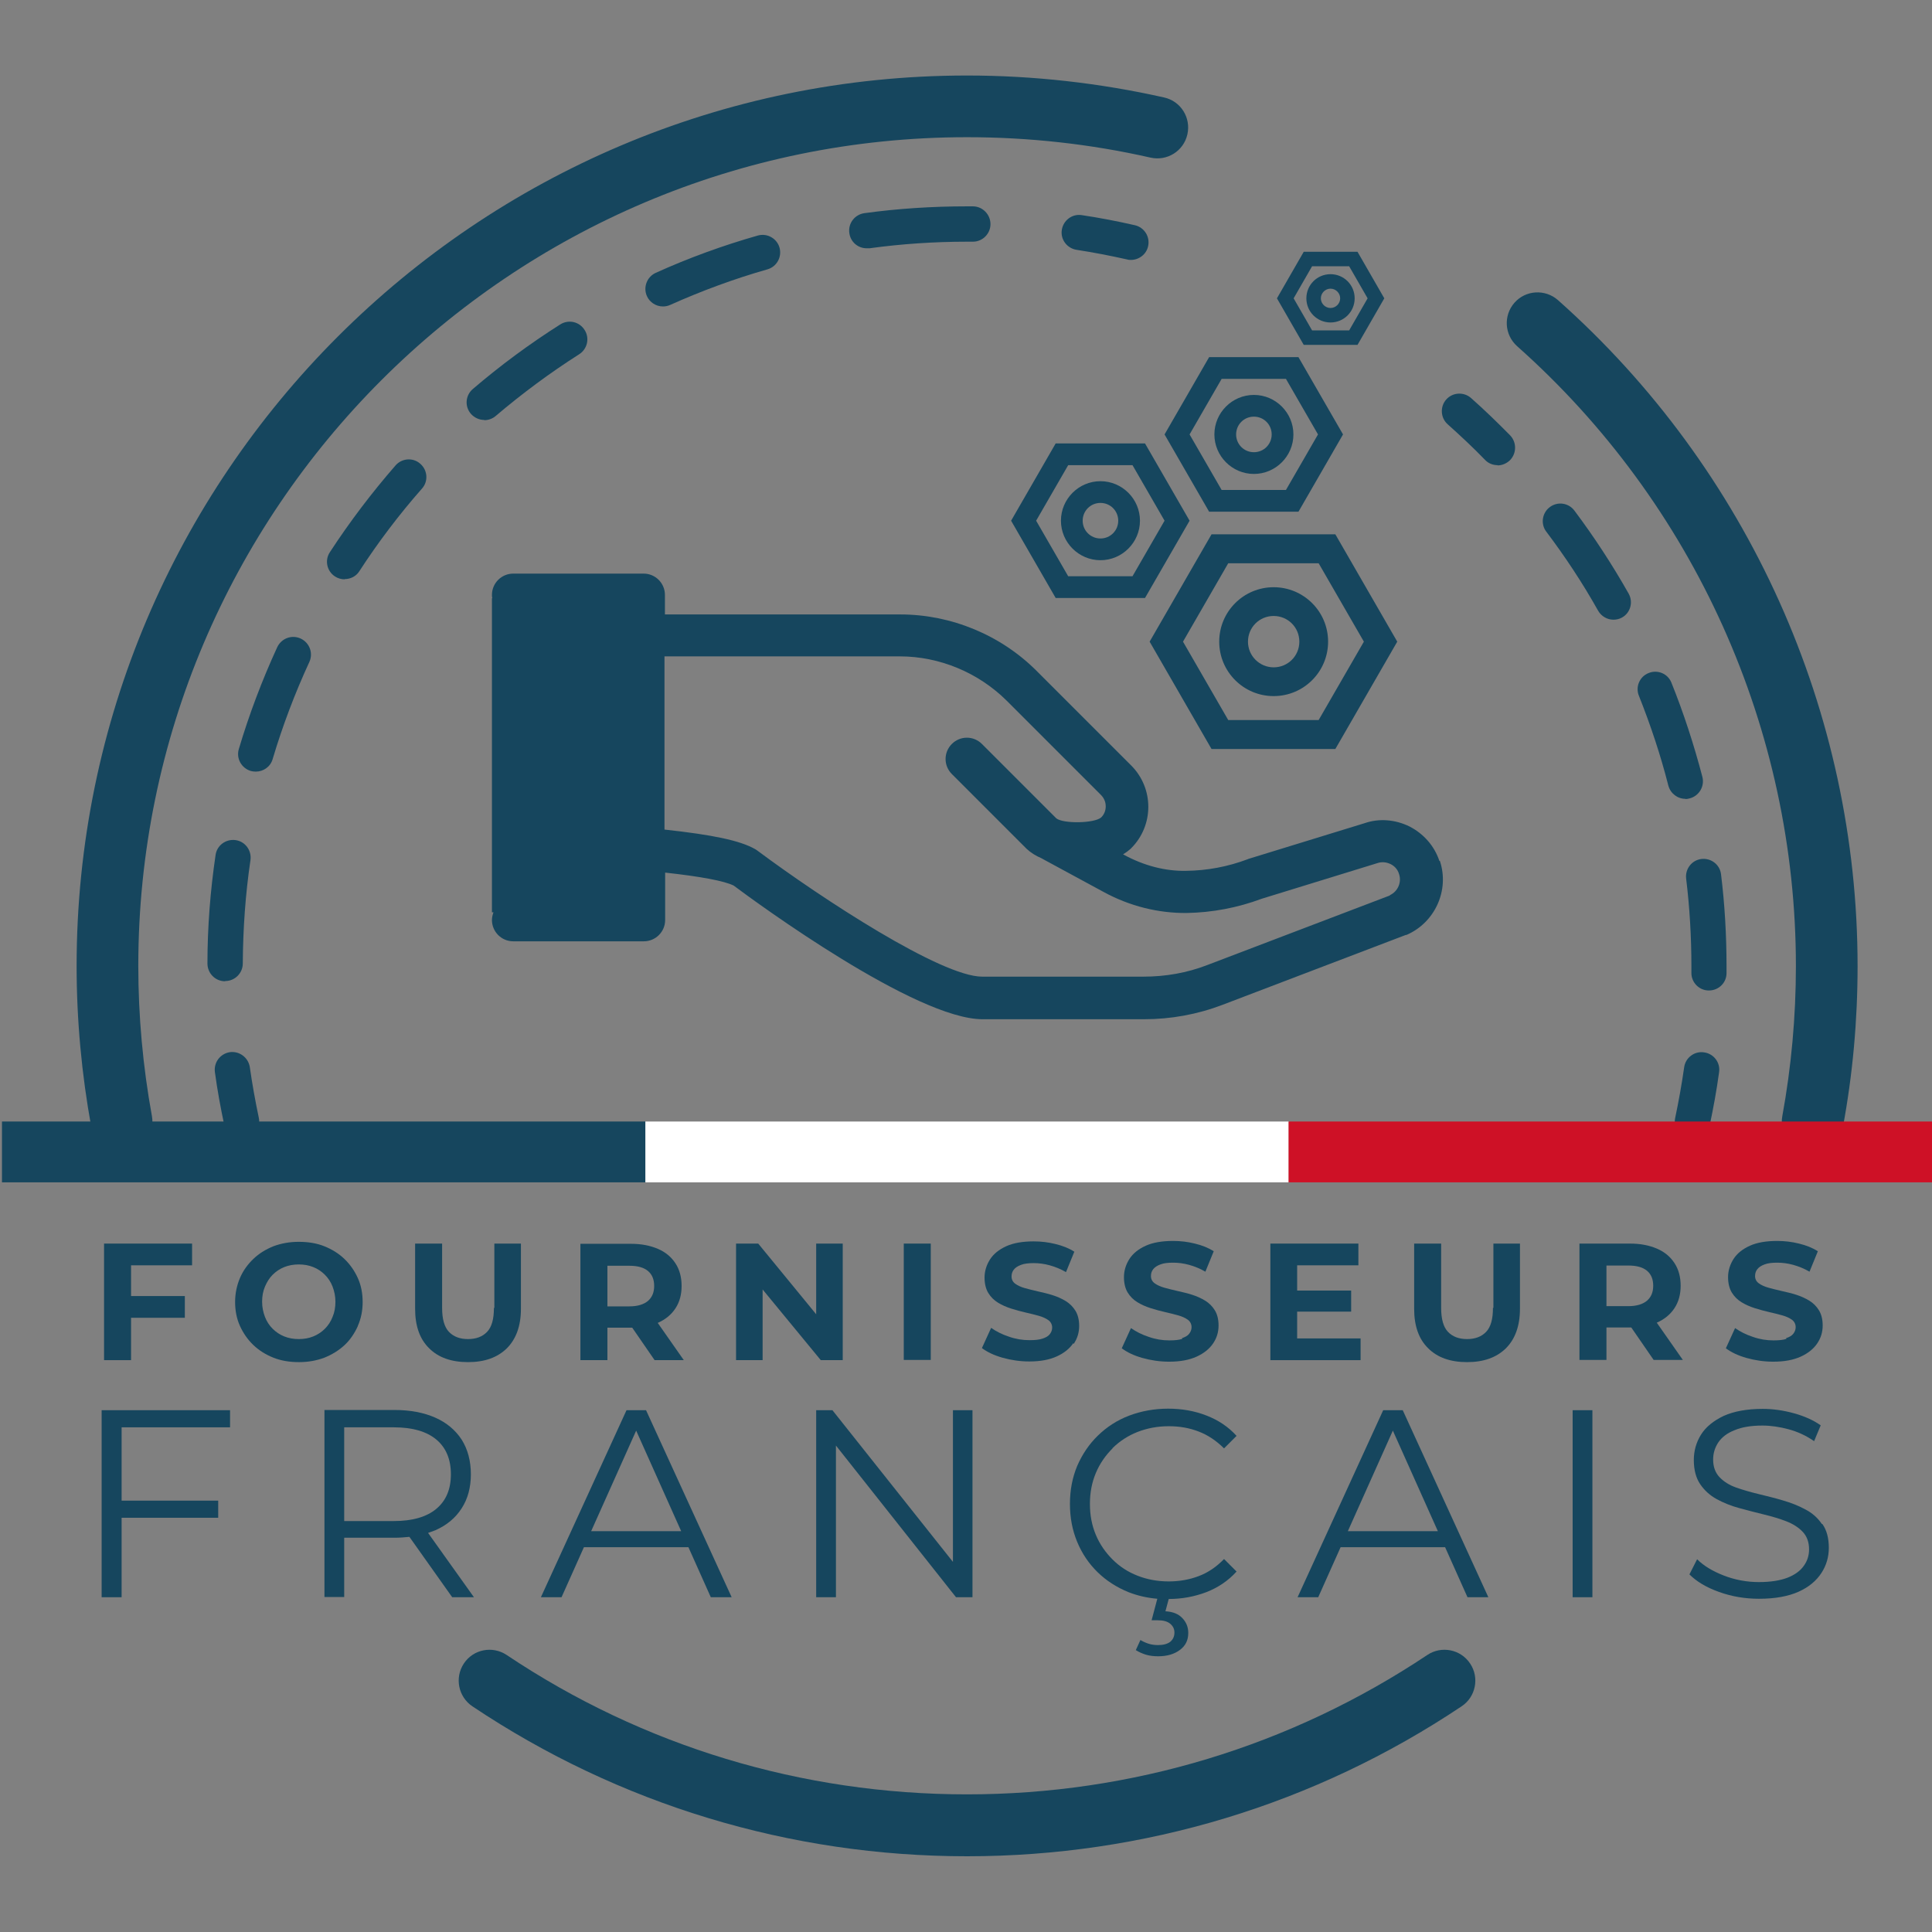 <?xml version="1.0" encoding="UTF-8"?>
<svg id="Calque_1" data-name="Calque 1" xmlns="http://www.w3.org/2000/svg" viewBox="0 0 88.01 88.01">
  <rect x="0" y="0" width="88.01" height="88.01" fill="#808080" stroke="none"/>
  <defs>
    <style>
      .cls-1 {
        fill: #fff;
      }

      .cls-2 {
        fill: #ce1126;
      }

      .cls-3 {
        fill: #16465e;
      }
    </style>
  </defs>
  <path class="cls-3" d="M5.54,52.5c-.67,0-1.26-.47-1.38-1.15-.44-2.41-.67-4.88-.67-7.34C3.49,21.64,21.69,3.44,44.05,3.44c3.02,0,6.04,.34,8.98,1,.76,.17,1.23,.92,1.06,1.68-.17,.76-.92,1.23-1.68,1.06-2.73-.62-5.54-.93-8.36-.93C23.24,6.25,6.3,23.19,6.3,44c0,2.29,.21,4.59,.62,6.84,.14,.76-.37,1.5-1.13,1.63-.09,.02-.17,.02-.25,.02Z"/>
  <path class="cls-3" d="M82.57,52.5c-.08,0-.17,0-.25-.02-.76-.14-1.27-.87-1.13-1.63,.41-2.24,.62-4.54,.62-6.84,0-10.78-4.63-21.07-12.7-28.24-.58-.52-.63-1.4-.12-1.98s1.4-.63,1.98-.12c8.67,7.7,13.65,18.76,13.65,30.34,0,2.46-.22,4.93-.67,7.34-.12,.68-.71,1.15-1.38,1.15Z"/>
  <path class="cls-3" d="M44.05,84.56c-8.06,0-15.85-2.36-22.53-6.83-.64-.43-.82-1.3-.39-1.95,.43-.65,1.3-.82,1.95-.39,6.21,4.16,13.46,6.35,20.97,6.35s14.75-2.2,20.97-6.35c.64-.43,1.52-.26,1.95,.39,.43,.64,.26,1.52-.39,1.95-6.68,4.47-14.47,6.83-22.53,6.83Z"/>
  <g>
    <path class="cls-3" d="M11,51.9c-.37,0-.7-.26-.78-.63-.17-.8-.32-1.61-.43-2.43-.06-.44,.24-.84,.68-.91,.43-.06,.84,.24,.91,.68,.11,.78,.25,1.55,.41,2.31,.09,.43-.18,.86-.62,.95-.06,.01-.11,.02-.17,.02Z"/>
    <path class="cls-3" d="M10.25,44.7h0c-.44,0-.8-.36-.8-.81,0-1.65,.13-3.31,.37-4.94,.06-.44,.47-.74,.91-.68,.44,.06,.74,.47,.68,.91-.23,1.55-.34,3.13-.35,4.71,0,.44-.36,.8-.8,.8Zm1.4-9.55c-.08,0-.15-.01-.23-.03-.42-.13-.67-.57-.54-1,.47-1.58,1.06-3.14,1.75-4.64,.19-.4,.66-.58,1.07-.39,.4,.19,.58,.66,.39,1.07-.66,1.43-1.22,2.91-1.67,4.42-.1,.35-.42,.57-.77,.57Zm4.05-8.76c-.15,0-.3-.04-.44-.13-.37-.24-.48-.74-.23-1.11,.9-1.38,1.91-2.71,2.99-3.95,.29-.33,.8-.37,1.13-.07,.33,.29,.37,.8,.07,1.13-1.04,1.18-2,2.45-2.85,3.76-.15,.24-.41,.36-.67,.36Zm6.36-7.26c-.23,0-.45-.1-.61-.28-.29-.34-.25-.84,.09-1.13,1.25-1.07,2.59-2.06,3.98-2.94,.38-.24,.87-.13,1.11,.25,.24,.37,.13,.87-.25,1.11-1.32,.84-2.6,1.79-3.8,2.81-.15,.13-.34,.19-.52,.19Zm8.14-5.17c-.31,0-.6-.18-.73-.47-.18-.4,0-.88,.4-1.06,1.5-.68,3.07-1.25,4.65-1.7,.43-.12,.87,.13,.99,.55,.12,.43-.13,.87-.55,.99-1.51,.43-3,.98-4.43,1.62-.11,.05-.22,.07-.33,.07Zm9.28-2.65c-.4,0-.74-.29-.79-.7-.06-.44,.25-.84,.69-.9,1.53-.21,3.1-.31,4.66-.31h.28c.44,0,.8,.37,.8,.81,0,.44-.36,.8-.8,.8h-.27s0,0,0,0c-1.49,0-2.98,.1-4.44,.3-.04,0-.07,0-.11,0Z"/>
    <path class="cls-3" d="M51.53,11.84c-.06,0-.12,0-.18-.02-.76-.17-1.53-.32-2.31-.44-.44-.07-.74-.48-.67-.91,.07-.44,.48-.74,.91-.67,.81,.12,1.63,.28,2.42,.46,.43,.1,.7,.53,.6,.96-.08,.37-.42,.62-.78,.62Z"/>
  </g>
  <g>
    <path class="cls-3" d="M68.22,21.19c-.21,0-.42-.08-.57-.24-.54-.56-1.12-1.1-1.7-1.62-.33-.29-.36-.8-.07-1.13,.29-.33,.8-.36,1.13-.07,.61,.54,1.21,1.12,1.78,1.7,.31,.32,.3,.83-.01,1.14-.16,.15-.36,.23-.56,.23Z"/>
    <path class="cls-3" d="M77.84,45.12h0c-.44,0-.8-.37-.79-.81v-.3c0-1.33-.08-2.68-.24-3.99-.05-.44,.26-.84,.7-.89,.44-.05,.84,.26,.89,.7,.17,1.38,.25,2.79,.25,4.18v.32c0,.44-.36,.79-.8,.79Zm-1.06-8.73c-.36,0-.68-.24-.78-.6-.35-1.38-.81-2.76-1.34-4.09-.17-.41,.03-.88,.44-1.04,.41-.17,.88,.03,1.04,.44,.56,1.39,1.03,2.84,1.41,4.29,.11,.43-.15,.87-.58,.98-.07,.02-.13,.03-.2,.03Zm-3.28-8.16c-.28,0-.55-.15-.7-.41-.7-1.25-1.5-2.46-2.36-3.6-.27-.35-.19-.86,.16-1.12,.36-.27,.86-.19,1.12,.16,.9,1.2,1.73,2.47,2.47,3.78,.22,.39,.08,.88-.3,1.09-.12,.07-.26,.1-.39,.1Z"/>
    <path class="cls-3" d="M77.1,51.9c-.06,0-.11,0-.17-.02-.43-.09-.71-.52-.62-.95,.16-.76,.3-1.54,.41-2.31,.06-.44,.47-.75,.91-.68,.44,.06,.75,.47,.68,.91-.11,.81-.26,1.63-.43,2.43-.08,.38-.41,.63-.78,.63Z"/>
  </g>
  <g>
    <rect class="cls-3" x=".09" y="51.09" width="29.31" height="2.77"/>
    <rect class="cls-1" x="29.4" y="51.09" width="29.31" height="2.77"/>
    <rect class="cls-2" x="58.7" y="51.09" width="29.31" height="2.77"/>
  </g>
  <g>
    <path class="cls-3" d="M65.57,39.22c-.23-.69-.72-1.24-1.36-1.57-.65-.32-1.39-.38-2.05-.15l-5.27,1.62s-.04,.01-.05,.02c-.9,.34-1.85,.52-2.81,.53-.95,.02-1.93-.24-2.83-.73l-.04-.02c.13-.08,.24-.16,.34-.25l.03-.03c1.04-1.04,1.04-2.73,0-3.77l-4.29-4.29c-1.64-1.65-3.91-2.59-6.23-2.59h-10.72v-.89c0-.53-.43-.97-.97-.97h-5.94c-.53,0-.97,.43-.97,.97,0,.05,0,.1,.02,.15h-.02v14.31h.07c-.04,.11-.07,.23-.07,.35,0,.53,.43,.97,.97,.97h5.95c.53,0,.97-.43,.97-.97v-2.16c1.64,.18,2.69,.38,3.12,.59,1.08,.81,8.3,6.09,11.34,6.09h7.35c1.23,0,2.44-.22,3.59-.66l8.34-3.18h.03c1.3-.56,1.97-2.04,1.52-3.38Zm-2.25,1.57l-8.32,3.17c-.93,.36-1.91,.53-2.91,.53h-7.35c-1.86,0-7.27-3.53-10.25-5.75-.03-.02-.07-.05-.11-.07-.68-.38-1.9-.64-4.11-.88v-7.89h10.72c1.81,0,3.58,.74,4.87,2.02l4.29,4.29c.14,.14,.22,.32,.22,.52s-.07,.37-.21,.51c-.32,.27-1.72,.29-2.04,.04l-3.39-3.39c-.38-.38-.99-.38-1.37,0-.38,.38-.38,.99,0,1.37l3.41,3.41c.18,.17,.42,.32,.68,.43,.02,.01,.05,.03,.07,.04l2.75,1.49c1.19,.65,2.49,.97,3.78,.96,1.18-.02,2.33-.24,3.43-.65l5.26-1.62c.2-.07,.41-.05,.6,.04,.19,.09,.33,.25,.39,.45,.13,.38-.05,.8-.42,.97Z"/>
    <path class="cls-3" d="M55.19,24.34l-2.82,4.89,2.82,4.89h5.64l2.82-4.89-2.82-4.89h-5.64Zm4.88,8.46h-4.12l-2.06-3.57,2.06-3.57h4.12l2.06,3.57-2.06,3.57Z"/>
    <path class="cls-3" d="M58.02,26.75c-1.37,0-2.48,1.11-2.48,2.48s1.11,2.48,2.48,2.48,2.48-1.11,2.48-2.48-1.11-2.48-2.48-2.48Zm0,3.65c-.64,0-1.17-.52-1.17-1.17s.52-1.17,1.17-1.17,1.17,.52,1.17,1.17-.52,1.17-1.17,1.17Z"/>
    <path class="cls-3" d="M52.16,27.24l2.03-3.52-2.03-3.52h-4.07l-2.03,3.52,2.03,3.52h4.07Zm-3.5-6.05h2.93l1.46,2.53-1.46,2.53h-2.93l-1.46-2.53,1.46-2.53Z"/>
    <path class="cls-3" d="M50.13,25.52c.99,0,1.8-.81,1.8-1.8s-.81-1.8-1.8-1.8-1.8,.81-1.8,1.8,.81,1.8,1.8,1.8Zm0-2.61c.45,0,.81,.36,.81,.81s-.36,.81-.81,.81-.81-.36-.81-.81,.36-.81,.81-.81Z"/>
    <path class="cls-3" d="M59.15,23.31l2.03-3.52-2.03-3.52h-4.07l-2.03,3.52,2.03,3.52h4.07Zm-3.5-6.05h2.93l1.46,2.53-1.46,2.53h-2.93l-1.46-2.53,1.46-2.53Z"/>
    <path class="cls-3" d="M57.12,21.59c.99,0,1.8-.81,1.8-1.8s-.81-1.8-1.8-1.8-1.8,.81-1.8,1.8,.81,1.8,1.8,1.8Zm0-2.61c.45,0,.81,.36,.81,.81s-.36,.81-.81,.81-.81-.36-.81-.81,.36-.81,.81-.81Z"/>
    <path class="cls-3" d="M61.84,15.71l1.22-2.12-1.22-2.12h-2.45l-1.22,2.12,1.22,2.12h2.45Zm-2.07-3.58h1.69l.84,1.46-.84,1.46h-1.69l-.84-1.46,.84-1.46Z"/>
    <path class="cls-3" d="M60.61,14.69c.61,0,1.1-.49,1.1-1.1s-.49-1.1-1.1-1.1-1.1,.49-1.1,1.1,.49,1.1,1.1,1.1Zm0-1.54c.24,0,.44,.2,.44,.44s-.2,.44-.44,.44-.44-.2-.44-.44,.2-.44,.44-.44Z"/>
  </g>
  <g>
    <polygon class="cls-3" points="5.97 60.03 8.42 60.03 8.42 59.04 5.97 59.04 5.97 57.64 8.75 57.64 8.75 56.65 4.74 56.65 4.74 61.96 5.97 61.96 5.97 60.03"/>
    <path class="cls-3" d="M16.3,60.4c.15-.34,.22-.7,.22-1.09s-.07-.76-.22-1.09c-.15-.33-.35-.62-.61-.87-.26-.25-.57-.44-.92-.58-.35-.14-.74-.2-1.16-.2s-.8,.07-1.15,.2c-.35,.14-.66,.33-.92,.58s-.47,.54-.61,.87c-.14,.33-.22,.7-.22,1.09s.07,.76,.22,1.09,.35,.62,.61,.87c.26,.25,.57,.44,.92,.58,.36,.14,.74,.2,1.16,.2s.8-.07,1.15-.2c.35-.14,.66-.33,.92-.57,.26-.24,.46-.54,.61-.87Zm-1.15-.41c-.08,.21-.2,.39-.35,.54-.15,.15-.33,.27-.53,.35s-.42,.12-.66,.12-.46-.04-.66-.12c-.2-.08-.38-.2-.53-.35-.15-.15-.27-.33-.35-.54-.08-.21-.13-.44-.13-.69s.04-.48,.13-.69,.2-.39,.35-.54c.15-.15,.33-.27,.53-.35s.42-.12,.66-.12,.46,.04,.66,.12c.2,.08,.38,.2,.53,.35,.15,.15,.27,.33,.35,.54,.08,.21,.13,.44,.13,.69s-.04,.48-.13,.69Z"/>
    <path class="cls-3" d="M22.5,59.58c0,.51-.1,.87-.31,1.09-.21,.22-.5,.33-.87,.33s-.66-.11-.87-.33c-.21-.22-.31-.59-.31-1.09v-2.93h-1.23v2.97c0,.78,.21,1.38,.64,1.8,.42,.42,1.01,.63,1.77,.63s1.34-.21,1.77-.63c.42-.42,.64-1.02,.64-1.8v-2.97h-1.21v2.93Z"/>
    <path class="cls-3" d="M27.67,60.48h1.07s.04,0,.06,0l1.02,1.48h1.33l-1.19-1.7s0,0,.01,0c.34-.15,.61-.37,.8-.66s.28-.63,.28-1.02-.09-.74-.28-1.03-.45-.51-.8-.66-.75-.23-1.23-.23h-2.3v5.3h1.23v-1.48Zm1.85-2.58c.19,.16,.28,.39,.28,.68s-.09,.51-.28,.68c-.19,.16-.47,.25-.85,.25h-1v-1.85h1c.38,0,.66,.08,.85,.24Z"/>
    <polygon class="cls-3" points="37.39 61.96 38.39 61.96 38.39 56.65 37.18 56.65 37.18 59.87 34.54 56.65 33.53 56.65 33.53 61.96 34.74 61.96 34.74 58.74 37.39 61.96"/>
    <rect class="cls-3" x="41.17" y="56.65" width="1.23" height="5.3"/>
    <path class="cls-3" d="M48.91,61.22c.17-.25,.25-.52,.25-.82,0-.28-.06-.51-.17-.69s-.26-.33-.44-.44-.38-.2-.6-.27c-.22-.07-.44-.12-.66-.17-.22-.05-.42-.1-.6-.15s-.33-.12-.44-.2c-.11-.08-.17-.19-.17-.33,0-.12,.03-.22,.1-.31,.07-.09,.17-.16,.33-.22,.15-.06,.35-.08,.58-.08s.48,.03,.73,.1,.5,.17,.74,.31l.38-.93c-.25-.16-.53-.27-.86-.35-.32-.08-.65-.12-.99-.12-.5,0-.92,.07-1.25,.22-.33,.15-.58,.35-.74,.6-.16,.25-.25,.53-.25,.83,0,.28,.06,.52,.17,.7s.26,.33,.44,.44c.18,.11,.38,.2,.6,.27,.22,.07,.44,.13,.66,.18,.22,.05,.42,.1,.6,.15s.33,.12,.44,.2,.17,.2,.17,.34c0,.11-.04,.21-.11,.3s-.18,.15-.33,.2c-.15,.05-.34,.07-.59,.07-.32,0-.63-.05-.94-.16-.31-.1-.58-.24-.81-.4l-.42,.92c.24,.18,.55,.33,.94,.44s.8,.17,1.22,.17c.51,0,.92-.08,1.25-.23s.58-.35,.75-.6Z"/>
    <path class="cls-3" d="M53.86,60.99c-.15,.05-.34,.07-.59,.07-.32,0-.63-.05-.94-.16-.31-.1-.58-.24-.81-.4l-.42,.92c.24,.18,.55,.33,.94,.44s.8,.17,1.22,.17c.51,0,.92-.08,1.25-.23s.58-.35,.75-.6c.17-.25,.25-.52,.25-.82,0-.28-.06-.51-.17-.69s-.26-.33-.44-.44-.38-.2-.6-.27c-.22-.07-.44-.12-.66-.17-.22-.05-.42-.1-.6-.15s-.33-.12-.44-.2c-.11-.08-.17-.19-.17-.33,0-.12,.03-.22,.1-.31,.07-.09,.17-.16,.33-.22,.15-.06,.35-.08,.58-.08s.48,.03,.73,.1,.5,.17,.74,.31l.38-.93c-.25-.16-.53-.27-.86-.35-.32-.08-.65-.12-.99-.12-.5,0-.92,.07-1.25,.22-.33,.15-.58,.35-.74,.6-.16,.25-.25,.53-.25,.83,0,.28,.06,.52,.17,.7s.26,.33,.44,.44c.18,.11,.38,.2,.6,.27,.22,.07,.44,.13,.66,.18,.22,.05,.42,.1,.6,.15s.33,.12,.44,.2,.17,.2,.17,.34c0,.11-.04,.21-.11,.3s-.18,.15-.33,.2Z"/>
    <polygon class="cls-3" points="61.98 60.97 59.09 60.97 59.09 59.75 61.55 59.75 61.55 58.79 59.09 58.79 59.09 57.64 61.88 57.64 61.88 56.65 57.87 56.65 57.87 61.96 61.98 61.96 61.98 60.97"/>
    <path class="cls-3" d="M68.01,59.58c0,.51-.1,.87-.31,1.09-.21,.22-.5,.33-.87,.33s-.66-.11-.87-.33c-.21-.22-.31-.59-.31-1.09v-2.93h-1.23v2.97c0,.78,.21,1.38,.64,1.8,.42,.42,1.01,.63,1.77,.63s1.34-.21,1.77-.63c.42-.42,.64-1.02,.64-1.8v-2.97h-1.21v2.93Z"/>
    <path class="cls-3" d="M75.48,60.25c.34-.15,.61-.37,.8-.66s.28-.63,.28-1.02-.09-.74-.28-1.03-.45-.51-.8-.66-.75-.23-1.23-.23h-2.3v5.3h1.23v-1.48h1.07s.04,0,.06,0l1.02,1.48h1.33l-1.19-1.7s0,0,.01,0Zm-.45-2.36c.19,.16,.28,.39,.28,.68s-.09,.51-.28,.68c-.19,.16-.47,.25-.85,.25h-1v-1.85h1c.38,0,.66,.08,.85,.24Z"/>
    <path class="cls-3" d="M81.38,60.99c-.15,.05-.34,.07-.59,.07-.32,0-.63-.05-.94-.16-.31-.1-.58-.24-.81-.4l-.42,.92c.24,.18,.55,.33,.94,.44s.8,.17,1.22,.17c.51,0,.92-.08,1.25-.23s.58-.35,.75-.6c.17-.25,.25-.52,.25-.82,0-.28-.06-.51-.17-.69s-.26-.33-.44-.44-.38-.2-.6-.27c-.22-.07-.44-.12-.66-.17-.22-.05-.42-.1-.6-.15s-.33-.12-.44-.2c-.11-.08-.17-.19-.17-.33,0-.12,.03-.22,.1-.31,.07-.09,.17-.16,.33-.22,.15-.06,.35-.08,.58-.08s.48,.03,.73,.1,.5,.17,.74,.31l.38-.93c-.25-.16-.53-.27-.86-.35-.32-.08-.65-.12-.99-.12-.5,0-.92,.07-1.25,.22-.33,.15-.58,.35-.74,.6-.16,.25-.25,.53-.25,.83,0,.28,.06,.52,.17,.7s.26,.33,.44,.44c.18,.11,.38,.2,.6,.27,.22,.07,.44,.13,.66,.18,.22,.05,.42,.1,.6,.15s.33,.12,.44,.2,.17,.2,.17,.34c0,.11-.04,.21-.11,.3s-.18,.15-.33,.2Z"/>
    <polygon class="cls-3" points="4.63 72.76 5.54 72.76 5.54 69.14 9.94 69.14 9.94 68.36 5.54 68.36 5.54 65.02 10.48 65.02 10.48 64.24 4.63 64.24 4.63 72.76"/>
    <path class="cls-3" d="M19.83,69.71c.52-.23,.92-.56,1.2-1,.28-.43,.42-.95,.42-1.55s-.14-1.14-.42-1.58c-.28-.43-.68-.77-1.2-1-.52-.23-1.14-.35-1.86-.35h-3.19v8.52h.9v-2.7h2.29c.24,0,.47-.02,.68-.04l1.95,2.75h.99l-2.09-2.93c.11-.04,.23-.08,.33-.12Zm-1.89-.42h-2.26v-4.27h2.26c.85,0,1.5,.19,1.94,.56,.44,.37,.66,.9,.66,1.58s-.22,1.2-.66,1.57c-.44,.37-1.09,.56-1.94,.56Z"/>
    <path class="cls-3" d="M28.54,64.24l-3.9,8.52h.94l1.02-2.28h4.76l1.02,2.28h.95l-3.9-8.52h-.89Zm-1.61,5.51l2.05-4.58,2.05,4.58h-4.1Z"/>
    <polygon class="cls-3" points="43.41 71.15 37.92 64.24 37.18 64.24 37.18 72.76 38.08 72.76 38.08 65.85 43.55 72.76 44.3 72.76 44.3 64.24 43.41 64.24 43.41 71.15"/>
    <path class="cls-3" d="M50.68,65.97c.32-.32,.71-.57,1.14-.74,.44-.17,.91-.26,1.42-.26s.94,.08,1.36,.24c.42,.16,.81,.42,1.16,.77l.57-.57c-.37-.41-.83-.72-1.38-.93-.54-.21-1.12-.31-1.74-.31s-1.23,.11-1.78,.32-1.02,.52-1.42,.91c-.4,.39-.71,.85-.94,1.38-.22,.53-.33,1.1-.33,1.73s.11,1.2,.33,1.73c.22,.53,.53,.99,.93,1.38,.4,.39,.87,.69,1.41,.91,.41,.16,.84,.26,1.31,.3l-.26,.98h.28c.25,0,.44,.05,.57,.16s.19,.24,.19,.4c0,.18-.07,.32-.19,.42-.13,.1-.32,.15-.56,.15-.15,0-.29-.02-.42-.06-.13-.04-.26-.1-.38-.17l-.21,.46c.15,.09,.3,.16,.47,.21,.17,.05,.35,.07,.55,.07,.41,0,.74-.1,.99-.29,.26-.19,.38-.45,.38-.77,0-.27-.09-.49-.27-.68s-.43-.29-.77-.31l.15-.56c.61,0,1.18-.11,1.71-.31,.54-.21,1-.52,1.38-.94l-.57-.57c-.35,.36-.73,.62-1.16,.78-.42,.16-.88,.24-1.36,.24-.51,0-.99-.09-1.42-.26-.44-.17-.82-.42-1.14-.74-.32-.32-.58-.69-.76-1.12s-.27-.89-.27-1.41,.09-.98,.27-1.41,.44-.8,.76-1.12Z"/>
    <path class="cls-3" d="M63.01,64.24l-3.9,8.52h.94l1.02-2.28h4.76l1.02,2.28h.95l-3.9-8.52h-.89Zm-1.61,5.51l2.05-4.58,2.05,4.58h-4.1Z"/>
    <rect class="cls-3" x="71.64" y="64.24" width=".9" height="8.52"/>
    <path class="cls-3" d="M82.99,69.42c-.19-.28-.44-.5-.75-.66-.31-.17-.65-.3-1.02-.41-.37-.11-.74-.2-1.11-.29s-.72-.19-1.03-.3c-.31-.11-.56-.27-.75-.47-.19-.2-.29-.47-.29-.8,0-.29,.08-.55,.24-.79,.16-.23,.4-.42,.74-.55,.33-.14,.75-.21,1.27-.21,.38,0,.78,.06,1.19,.17s.8,.29,1.16,.54l.3-.72c-.34-.24-.75-.42-1.22-.55-.47-.13-.95-.2-1.42-.2-.72,0-1.31,.11-1.78,.32-.46,.22-.81,.5-1.03,.85-.22,.35-.33,.74-.33,1.16,0,.45,.1,.82,.29,1.1,.19,.28,.44,.51,.75,.68,.31,.17,.66,.31,1.03,.41,.37,.1,.75,.2,1.12,.29,.37,.09,.71,.19,1.02,.31,.31,.12,.56,.28,.75,.48s.29,.47,.29,.8c0,.28-.08,.53-.24,.75-.16,.23-.41,.41-.74,.54-.34,.13-.77,.2-1.31,.2s-1.09-.1-1.6-.3-.91-.44-1.21-.74l-.35,.69c.32,.32,.76,.59,1.35,.8,.58,.21,1.19,.31,1.82,.31,.73,0,1.33-.11,1.8-.32s.81-.5,1.04-.85c.23-.35,.34-.74,.34-1.15,0-.45-.1-.81-.29-1.08Z"/>
  </g>
</svg>